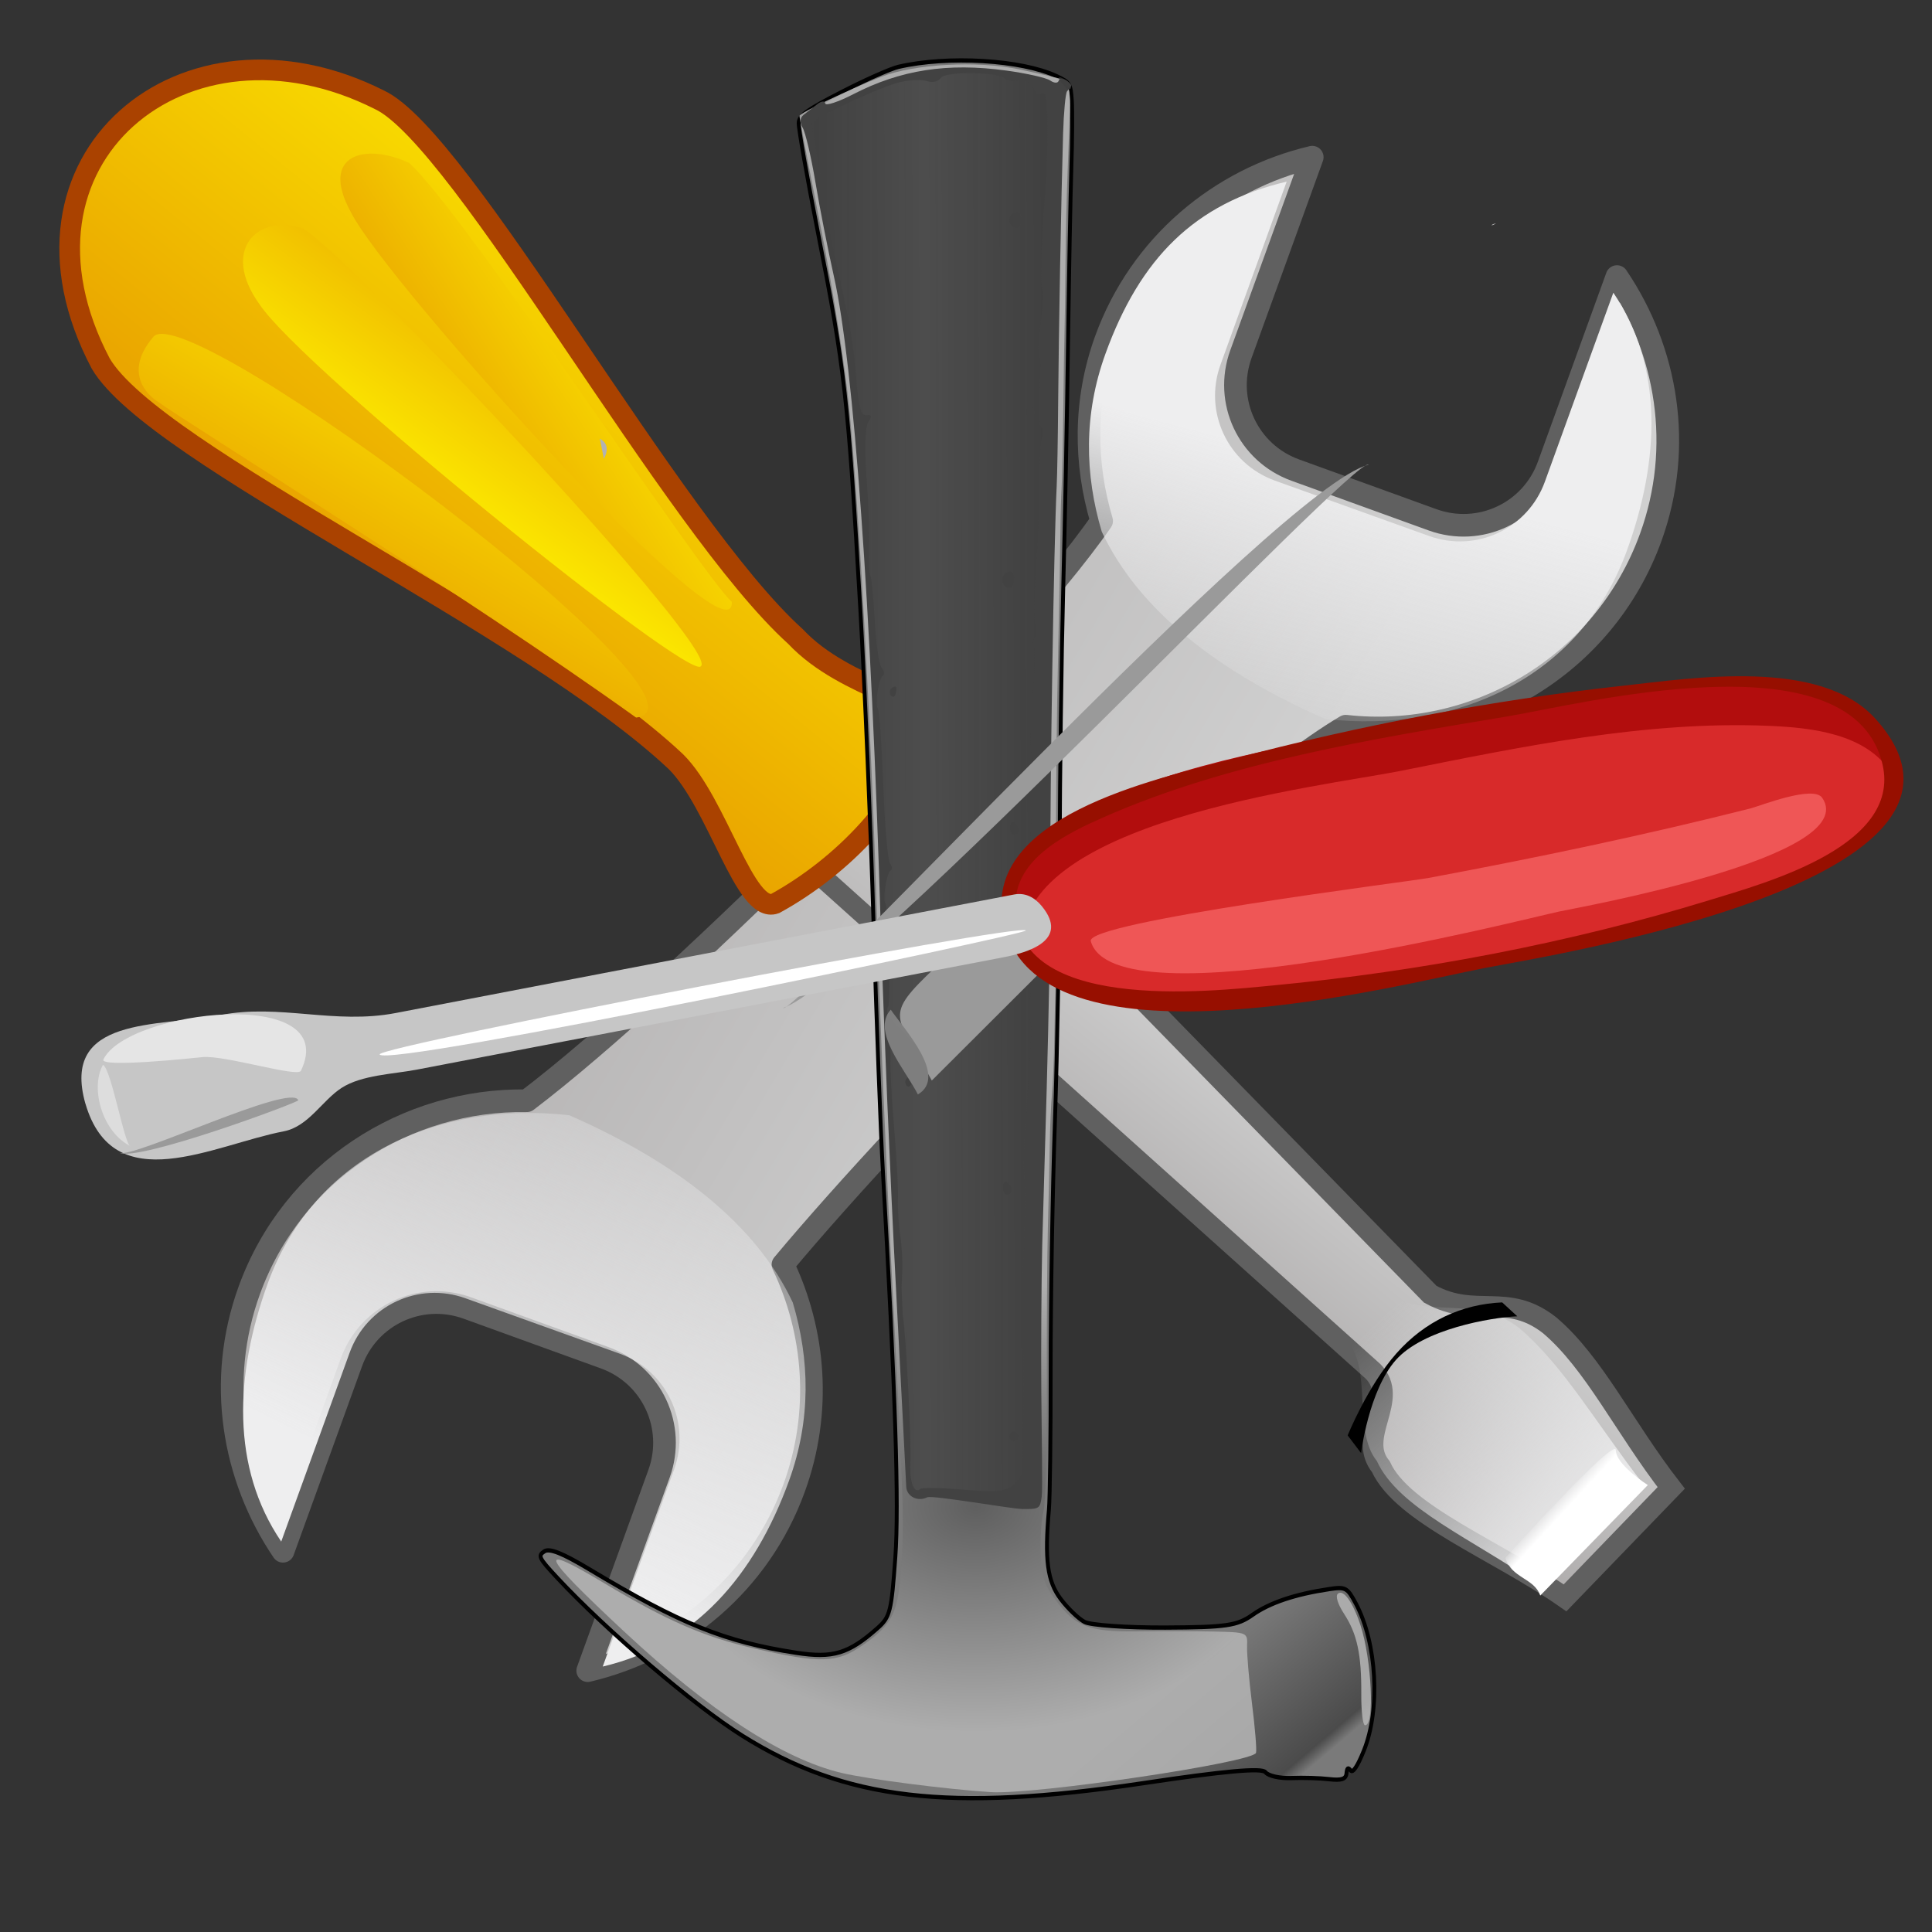<?xml version="1.0"?><svg width="106.667" height="106.667" xmlns="http://www.w3.org/2000/svg" xmlns:xlink="http://www.w3.org/1999/xlink">
 <rect width="100%" height="100%" fill="#333333" stroke="none"/>
 <title>3 tools</title>
 <defs>
  <linearGradient id="linearGradient9171">
   <stop stop-color="#fded00" offset="0" id="stop9172"/>
   <stop stop-color="#eaa600" offset="1" id="stop9173"/>
  </linearGradient>
  <linearGradient id="linearGradient7925">
   <stop stop-color="#d0d0d0" offset="0" id="stop7926"/>
   <stop stop-color="#a6a3a3" offset="1" id="stop7927"/>
  </linearGradient>
  <linearGradient id="linearGradient7300">
   <stop stop-color="#ffffff" offset="0" id="stop7301"/>
   <stop stop-color="#ffffff" stop-opacity="0" offset="1" id="stop7302"/>
  </linearGradient>
  <linearGradient id="linearGradient6053">
   <stop stop-color="#eeeeef" offset="0" id="stop6054"/>
   <stop stop-color="#eeeeef" stop-opacity="0" offset="1" id="stop6055"/>
  </linearGradient>
  <linearGradient y2="0.246" y1="0.587" xlink:href="#linearGradient7925" x2="0.096" x1="0.635" id="linearGradient10435"/>
  <linearGradient y2="1.02" y1="0.514" xlink:href="#linearGradient6053" x2="0.295" x1="0.437" id="linearGradient10439"/>
  <linearGradient y2="-0.165" y1="0.781" xlink:href="#linearGradient6053" x2="0.97" x1="0.493" id="linearGradient10443"/>
  <linearGradient y2="0.7" y1="0.421" xlink:href="#linearGradient7925" x2="0.38" x1="0.611" id="linearGradient2368"/>
  <linearGradient y2="0.641" y1="0.215" xlink:href="#linearGradient9171" x2="0.431" x1="0.782" id="linearGradient2369"/>
  <linearGradient y2="0.101" y1="0.901" xlink:href="#linearGradient6053" x2="0.094" x1="0.872" id="linearGradient2370"/>
  <linearGradient y2="0.407" y1="0.474" xlink:href="#linearGradient7300" x2="0.349" x1="0.414" id="linearGradient2371"/>
  <linearGradient y2="0.723" y1="0.272" xlink:href="#linearGradient9171" x2="0.377" x1="0.769" id="linearGradient2372"/>
  <linearGradient y2="0.666" y1="0.328" xlink:href="#linearGradient9171" x2="0.396" x1="0.807" id="linearGradient2373"/>
  <linearGradient y2="0.231" y1="0.623" xlink:href="#linearGradient9171" x2="0.72" x1="0.414" id="linearGradient2374"/>
  <linearGradient id="svg_65">
   <stop stop-color="#5b5b5b" offset="0" id="svg_108"/>
   <stop stop-color="#b4b4b4" offset="1" id="svg_107"/>
  </linearGradient>
  <linearGradient id="svg_67">
   <stop stop-color="#7a7a7a" offset="0" id="svg_106"/>
   <stop stop-color="#4b4b4b" offset="0.087" id="svg_105"/>
   <stop stop-color="#7a7a7a" offset="1" id="svg_104"/>
  </linearGradient>
  <linearGradient id="svg_63">
   <stop stop-color="#3e3e3e" stop-opacity="0.837" offset="0" id="svg_103"/>
   <stop stop-color="#505050" stop-opacity="0.908" offset="0.5" id="svg_102"/>
   <stop stop-color="#3e3e3e" stop-opacity="0.806" offset="1" id="svg_101"/>
  </linearGradient>
  <linearGradient y2="0.088" y1="-0.012" xlink:href="#svg_67" x2="0.209" x1="0.168" id="svg_66"/>
  <radialGradient xlink:href="#svg_65" r="167.851" id="svg_64" gradientUnits="userSpaceOnUse" gradientTransform="matrix(0.498, 0.001, -0.001, 0.318, -31.108, 36.426)" fy="202.564" fx="601.617" cy="202.564" cx="601.617"/>
  <linearGradient y2="0.357" y1="0.35" xlink:href="#svg_63" x2="0.053" x1="1.071" id="svg_62"/>
  <linearGradient y2="12.151" y1="-5.714" x2="-12.295" x1="7.133" id="svg_203">
   <stop stop-color="#C6C6C6" offset="0" id="svg_205"/>
   <stop stop-color="#000000" offset="1" id="svg_204"/>
  </linearGradient>
 </defs>
 <g>
  <title>Layer 1</title>
  <path fill="url(#linearGradient10435)" stroke="#606060" stroke-width="1.25" stroke-linecap="round" stroke-linejoin="round" stroke-miterlimit="4" id="path1683" d="m72.45,8.678c-5.081,1.196 -9.492,4.826 -11.401,10.096c-1.211,3.344 -1.174,6.817 -0.227,9.988c-5.119,7.411 -23.429,25.718 -31.736,32.012c-6.645,-0.111 -12.938,3.878 -15.325,10.47c-1.813,5.006 -0.913,10.305 1.863,14.402l3.778,-10.431c0.943,-2.604 3.799,-3.942 6.404,-2.998l7.581,2.746c2.604,0.943 3.942,3.799 2.998,6.404l-3.937,10.871c5.081,-1.196 9.492,-4.826 11.401,-10.096c1.516,-4.186 1.157,-8.591 -0.622,-12.323c6.736,-8.07 23.151,-25.019 31.074,-29.726c7.181,0.806 14.269,-3.334 16.836,-10.421c1.813,-5.006 0.913,-10.305 -1.863,-14.402l-3.778,10.431c-0.943,2.604 -3.799,3.942 -6.404,2.998l-7.581,-2.746c-2.604,-0.943 -3.942,-3.799 -2.998,-6.404l3.937,-10.871z"/>
  <path fill="url(#linearGradient10439)" stroke-width="1.25" stroke-linecap="round" stroke-linejoin="round" stroke-miterlimit="4" id="path2940" d="m71.04,10.027c-5.081,1.196 -8.098,4.234 -10.007,9.504c-1.211,3.344 -1.149,6.659 -0.202,9.83c2.034,4.319 6.387,7.717 12.336,10.336c7.181,0.806 14.093,-2.224 16.66,-9.311c1.813,-5.006 2.023,-10.129 -0.754,-14.226l-3.778,10.431c-0.943,2.604 -3.799,3.942 -6.404,2.998l-8.507,-3.055c-2.604,-0.943 -3.942,-3.799 -2.998,-6.404l3.653,-10.104z"/>
  <path fill="url(#linearGradient10443)" stroke-width="1.25" stroke-linecap="round" stroke-linejoin="round" stroke-miterlimit="4" id="path4183" d="m33.276,92.012c5.081,-1.196 8.382,-5.002 10.291,-10.272c1.211,-3.344 1.149,-6.659 0.202,-9.83c-2.034,-4.319 -6.387,-7.717 -12.336,-10.336c-7.181,-0.806 -14.093,2.224 -16.66,9.311c-1.813,5.006 -2.023,10.129 0.754,14.226l3.778,-10.431c0.943,-2.604 3.799,-3.942 6.404,-2.998l8.507,3.055c2.604,0.943 3.942,3.799 2.998,6.404l-3.937,10.871z"/>
  <path fill="url(#linearGradient2368)" fill-rule="evenodd" stroke="#606060" stroke-width="0.856pt" id="path4806" d="m45.03,48.099l5.221,-6.045l28.714,29.401c2.519,1.375 4.236,-0.14 6.595,1.717c2.451,2.083 4.099,5.61 6.71,8.976l-5.863,6.07c-3.763,-2.626 -8.971,-4.61 -10.167,-7.237c-1.376,-1.702 1.101,-3.725 -0.435,-5.267l-30.775,-27.615z"/>
  <path fill="url(#linearGradient2369)" fill-rule="evenodd" stroke="#aa4200" stroke-width="0.856pt" id="path4807" d="m51.037,40.406c0.516,-1.916 -4.266,-2.227 -7.121,-5.267c-6.8,-6.131 -18.414,-27.511 -22.967,-29.629c-10.747,-5.419 -21.334,3.288 -15.387,14.563c2.988,5.08 23.633,14.334 31.758,21.982c2.306,2.289 3.81,8.431 5.474,7.831c3.711,-2.036 7.261,-5.678 8.243,-9.48z"/>
  <path fill="url(#linearGradient2370)" fill-rule="evenodd" stroke-width="0.856pt" id="path4810" d="m76.493,71.458c2.519,1.375 5.038,0.021 7.397,1.877c2.451,2.083 4.259,5.289 6.871,8.655l-5.702,5.588c-3.763,-2.626 -7.848,-4.289 -9.043,-6.916c-1.376,-1.702 -0.183,-5.17 -1.719,-6.712l2.197,-2.493z"/>
  <path fill="#000000" fill-rule="evenodd" stroke-width="1pt" id="path4808" d="m82.938,71.906c-2.224,0.097 -4.259,1.028 -5.844,2.818c-1.584,1.79 -2.688,4.526 -2.688,4.526l0.741,0.977c0,0 0.415,-3.44 1.92,-5.141c1.506,-1.701 5.235,-2.348 6.703,-2.412l-0.834,-0.768z"/>
  <path fill="url(#linearGradient2371)" fill-rule="evenodd" stroke-width="1pt" id="path6057" d="m85.038,88.092l5.939,-6.1c0,0 -1.766,-1.124 -1.766,-1.926c0,-0.803 -6.1,5.939 -6.1,5.939c0.321,1.124 1.605,1.124 1.926,2.087z"/>
  <path fill="url(#linearGradient2372)" fill-rule="evenodd" stroke-width="1pt" id="path9175" d="m8.634,22.121c0,0 -2.087,-1.284 -0.161,-3.531c1.926,-2.247 32.103,20.385 26.645,21.027c-9.631,-6.902 -24.238,-15.891 -26.485,-17.496z"/>
  <path fill="url(#linearGradient2373)" fill-rule="evenodd" stroke-width="1pt" id="path9176" d="m19.377,11.723c-1.766,-3.21 0.803,-3.852 3.21,-2.729c3.05,2.729 16.051,22.632 17.817,24.238c0.161,3.692 -19.101,-17.657 -21.027,-21.509z"/>
  <path fill="url(#linearGradient2374)" fill-rule="evenodd" stroke-width="1pt" id="path9177" d="m14.314,16.78c-2.132,-2.979 -0.109,-4.998 2.414,-4.166c3.153,2.05 23.095,23.318 21.967,24.167c-0.529,0.918 -22.014,-16.403 -24.382,-20.001z"/>

  <g transform="matrix(-0.159, -0, 0, -0.174, 84.191, 101.989)" id="svg_159"/>
  <g transform="matrix(-0.159, -0, 0, -0.174, 84.191, 101.989)" id="svg_153">
   <g transform="matrix(1.348, 0, 0, 1.348, -170.993, -28.717)" id="svg_154">
    <path fill="url(#svg_66)" stroke="#000000" id="svg_158" d="m243.557,432.454c-0.166,-2.299 -0.113,-9.348 0.119,-15.664c0.231,-6.316 0.621,-25.016 0.866,-41.554c0.245,-16.538 0.806,-42.73 1.247,-58.205c0.441,-15.474 0.848,-43.21 0.904,-61.636c0.056,-18.426 0.608,-46.949 1.227,-63.386c0.619,-16.437 1.11,-42.571 1.091,-58.076c-0.019,-15.505 0.182,-30.428 0.448,-33.163c1.143,-11.779 0.421,-16.818 -3.012,-21.003c-1.811,-2.207 -4.582,-4.647 -6.159,-5.421c-1.577,-0.774 -10.945,-1.373 -20.819,-1.331c-15.672,0.067 -18.522,0.446 -22.44,2.983c-4.422,2.863 -10.956,4.871 -19.784,6.078c-4.214,0.576 -4.647,0.361 -6.842,-3.399c-5.441,-9.321 -6.373,-24.849 -2.077,-34.603c1.634,-3.71 2.852,-5.375 3.423,-4.679c0.652,0.795 0.933,0.604 1.064,-0.723c0.131,-1.327 1.312,-1.681 4.471,-1.339c2.361,0.255 6.726,0.375 9.699,0.265c2.973,-0.11 5.984,0.505 6.69,1.366c0.89,1.085 10.53,0.298 31.435,-2.566c50.17,-6.874 76.844,-3.997 103.305,11.143c12.399,7.094 35.081,24.786 47.799,37.283c4.666,4.585 4.936,5.096 3.235,6.129c-1.322,0.803 -4.636,-0.397 -11.531,-4.176c-23.648,-12.958 -34.83,-17.084 -53.37,-19.696c-9.47,-1.334 -13.509,-0.216 -20.927,5.793c-3.255,2.637 -3.588,3.848 -4.599,16.732c-0.967,12.332 -0.042,38.473 3.224,91.086c0.562,9.049 1.637,35.214 2.389,58.144c0.752,22.93 2.281,56.096 3.397,73.703c3.178,50.113 3.978,56.633 10.881,88.617c2.846,13.187 5.1,24.921 5.01,26.076c-0.136,1.739 -2.048,2.986 -11.098,7.239c-6.014,2.826 -12.583,5.489 -14.599,5.918c-12.719,2.707 -31.76,1.671 -40.792,-2.219c-3.345,-1.44 -3.593,-1.806 -3.876,-5.719z"/>
    <path opacity="0.88" fill="url(#svg_64)" id="svg_157" d="m244.035,431.339c0.093,-2.93 0.364,-9.833 0.603,-15.339c0.239,-5.506 0.485,-15.399 0.547,-21.984c0.062,-6.586 0.169,-13.358 0.239,-15.049c0.07,-1.691 0.217,-10.074 0.326,-18.627c0.109,-8.554 0.309,-17.123 0.444,-19.043c0.135,-1.92 0.272,-6.469 0.305,-10.11c0.033,-3.641 0.266,-15.172 0.518,-25.626c0.502,-20.781 0.611,-31.466 0.619,-60.447c0.003,-10.54 0.072,-20.623 0.154,-22.405c0.082,-1.783 0.215,-6.971 0.296,-11.531c0.081,-4.559 0.347,-10.201 0.59,-12.537c0.244,-2.336 0.505,-7.839 0.58,-12.229c0.075,-4.39 0.292,-13.179 0.482,-19.532c0.189,-6.353 0.305,-23.215 0.258,-37.471c-0.048,-14.256 0.341,-27.296 0.864,-28.978c0.523,-1.682 0.846,-6.083 0.717,-9.781c-0.198,-5.678 -0.813,-7.429 -3.955,-11.261c-5.091,-6.207 -8.601,-7.415 -21.094,-7.259c-5.908,0.074 -14.68,0.054 -19.495,-0.045c-8.707,-0.178 -8.753,-0.197 -8.615,-3.43c0.076,-1.788 -0.5,-7.912 -1.28,-13.609c-0.78,-5.697 -1.242,-10.876 -1.025,-11.509c0.785,-2.29 57.103,-9.909 68.369,-9.249c11.438,0.669 31.733,3.062 38.461,4.533c15.042,3.29 33.897,14.5 55.908,33.24c21.837,18.592 22.968,21.164 4.968,11.301c-15.872,-8.697 -25.716,-12.608 -38.382,-15.249c-17.077,-3.56 -21.303,-3.466 -27.781,0.619c-7.609,4.799 -9.195,7.479 -9.998,16.904c-0.995,11.672 -0.907,14.425 2.18,68.742c1.522,26.782 3.284,65.104 3.914,85.161c1.343,42.732 4.594,97.209 7.241,121.325c1.028,9.368 4.327,28.358 7.331,42.2c3.004,13.842 5.434,25.452 5.399,25.8c-0.066,0.667 -12.849,6.239 -21.02,9.163c-8.548,3.059 -24.673,3.869 -35.545,1.786c-5.667,-1.086 -10.977,-2.238 -11.8,-2.561c-0.839,-0.329 -1.422,-2.926 -1.327,-5.915zm-74.828,-357.758c-2.927,-8.172 -3.698,-23.799 -1.161,-23.549c0.552,0.055 0.979,3.32 0.95,7.257c-0.069,9.374 1.059,14.216 4.408,18.925c1.648,2.317 2.301,4.22 1.634,4.767c-1.417,1.165 -3.885,-1.967 -5.831,-7.4z"/>
    <path fill="#424242" id="svg_156" d="m243.737,435.862c0.179,-0.249 0.651,-0.803 1.049,-1.231c0.398,-0.428 0.858,-4.9 1.023,-9.936c0.488,-14.934 1.139,-47.377 1.272,-63.423c0.068,-8.225 0.239,-17.054 0.379,-19.619c0.712,-13.013 1.726,-69.799 1.644,-92.047c-0.096,-26.119 1.869,-77.694 2.083,-86.647c0.214,-8.953 0.32,-24.408 0.235,-34.345c-0.085,-9.937 -0.356,-23.084 -0.109,-24.738c0.433,-2.896 0.62,-3.004 5.123,-2.947c2.571,0.032 23.144,3.318 24.375,2.752c2.449,-1.127 5.326,0.217 5.405,2.525c0.03,0.893 1.228,22.049 2.661,47.013c1.433,24.965 3.183,62.962 3.889,84.439c2.502,76.133 6.943,132.495 12.092,153.458c1.503,6.119 3.639,16.064 4.746,22.099c1.107,6.035 2.599,11.829 3.316,12.875c0.775,1.132 0.667,2.348 -0.269,3.005c-0.864,0.607 -2.435,1.728 -3.491,2.492c-1.056,0.764 -1.991,0.857 -2.078,0.208c-0.087,-0.649 -3.342,0.322 -7.234,2.158c-12.178,5.745 -24.3,7.457 -39.418,5.565c-5.233,-0.655 -10.322,-1.708 -11.309,-2.34c-0.987,-0.632 -1.956,-0.676 -2.154,-0.098c-0.198,0.578 -1.079,0.642 -1.958,0.142c-0.879,-0.5 -1.451,-1.113 -1.272,-1.362z"/>
    <path opacity="0.885" fill="url(#svg_62)" id="svg_155" d="m243.808,435.397c0.18,-0.526 1.019,-0.232 1.863,0.652c1.826,1.913 1.555,2.436 -0.622,1.197c-0.863,-0.491 -1.422,-1.323 -1.241,-1.849zm6.023,-10.101c-0.037,-4.36 0.223,-10.922 0.578,-14.584c1.016,-10.494 1.393,-22.003 0.747,-22.791c-0.325,-0.396 -0.134,-3.831 0.423,-7.633c0.557,-3.802 0.724,-7.266 0.37,-7.697c-0.354,-0.431 -0.384,-4.135 -0.067,-8.231c0.317,-4.096 0.177,-7.934 -0.311,-8.528c-0.488,-0.595 -0.605,-1.847 -0.26,-2.783c0.345,-0.936 0.639,-6.056 0.653,-11.377c0.014,-5.321 0.233,-11.889 0.487,-14.595c0.863,-9.194 1.036,-17.802 0.374,-18.609c-0.363,-0.442 -0.249,-1.526 0.253,-2.408c0.502,-0.882 0.623,-1.957 0.269,-2.388c-0.354,-0.431 -0.214,-5.966 0.31,-12.298c0.524,-6.333 0.617,-11.923 0.207,-12.424c-0.411,-0.501 -0.575,-3.488 -0.366,-6.639c0.726,-10.911 0.907,-19.864 0.413,-20.465c-0.595,-0.726 -0.635,-2.882 -0.229,-12.503c0.17,-4.026 0.077,-7.602 -0.205,-7.946c-0.282,-0.344 -0.057,-3.737 0.5,-7.539c0.557,-3.802 0.736,-7.252 0.397,-7.665c-0.627,-0.765 -0.473,-4.351 0.992,-23.057c0.453,-5.788 0.675,-11.411 0.492,-12.497c-0.462,-2.752 -0.297,-14.773 0.334,-24.266c0.291,-4.384 0.283,-11.728 -0.018,-16.32c-0.301,-4.592 -0.362,-12.288 -0.136,-17.102c0.227,-4.814 0.22,-9.828 -0.015,-11.143c-0.245,-1.373 0.653,-3.409 2.11,-4.783c2.09,-1.971 4.397,-2.245 13.1,-1.558c5.81,0.459 10.934,0.531 11.386,0.16c1.542,-1.264 2.795,1.721 2.534,6.034c-0.309,5.099 1.167,31.339 1.96,34.852l0.31,6.477l-0.196,3.975c-0.108,2.186 0.138,5.956 0.546,8.379c0.408,2.422 0.664,6.297 0.569,8.61c-0.095,2.313 0.337,9.669 0.959,16.347c0.622,6.678 1.062,13.893 0.978,16.034c-0.084,2.141 0.141,5.799 0.502,8.129c0.36,2.33 0.406,4.44 0.102,4.69c-0.732,0.601 -0.09,23.334 0.686,24.281c0.807,0.984 -0.324,7.393 -1.381,7.824c-0.459,0.187 -0.369,0.908 0.2,1.602c0.569,0.694 1.352,8.983 1.74,18.419c0.388,9.436 1.005,17.523 1.371,17.97c0.854,1.041 -0.215,7.452 -1.317,7.901c-0.459,0.187 -0.288,1.007 0.38,1.821c0.668,0.815 1.463,5.858 1.766,11.208c0.303,5.349 0.812,10.045 1.131,10.434c0.319,0.389 0.467,3.428 0.329,6.754c-0.138,3.325 0.17,10.831 0.685,16.68c0.515,5.849 0.325,11.519 -0.422,12.599c-1.049,1.517 -0.945,1.918 0.457,1.757c1.406,-0.161 2.001,1.947 2.637,9.347c0.452,5.255 1.494,11.887 2.315,14.737l1.636,7.103l2.204,9.056c1.98,8.139 1.991,10.675 3.639,19.273c0.906,4.73 1.645,8.875 1.641,9.213c-0.012,1.042 -17.667,8.549 -22.686,9.646c-2.611,0.571 -5.811,0.679 -7.11,0.24c-1.3,-0.439 -2.885,-0.078 -3.524,0.801c-1.156,1.591 -15.235,1.385 -16.57,-0.243c-0.364,-0.444 -1.93,-0.644 -3.48,-0.443c-1.829,0.237 -3.153,-0.365 -3.775,-1.717c-0.527,-1.145 -1.32,-1.784 -1.762,-1.421c-1.408,1.155 -1.774,-0.574 -1.843,-8.698zm9.204,-19.618c0.733,-0.601 0.84,-1.692 0.24,-2.424c-1.137,-1.387 -2.495,-0.9 -2.679,0.959c-0.184,1.86 1.053,2.602 2.439,1.465zm-4.054,-45.688c0.488,-0.401 0.56,-1.128 0.16,-1.616c-0.401,-0.488 -1.128,-0.56 -1.616,-0.16c-0.488,0.401 -0.56,1.128 -0.16,1.616c0.401,0.488 1.128,0.56 1.616,0.16zm5.892,-38.993c0.733,-0.601 0.84,-1.692 0.24,-2.424c-1.137,-1.387 -2.495,-0.9 -2.679,0.959c-0.184,1.86 1.053,2.602 2.439,1.465zm-1.525,-58.901c0.241,-0.702 0.129,-1.653 -0.247,-2.113c-0.377,-0.46 -1.085,-0.508 -1.573,-0.107c-0.488,0.401 -0.377,1.351 0.247,2.113c0.624,0.761 1.332,0.81 1.573,0.107zm30.702,32.001c0.488,-0.401 0.541,-1.151 0.117,-1.669c-0.424,-0.517 -0.968,-0.366 -1.209,0.337c-0.241,0.702 -0.293,1.453 -0.117,1.669c0.177,0.215 0.721,0.064 1.209,-0.337zm-28.864,-116.681c0.241,-0.702 0.129,-1.653 -0.247,-2.113c-0.377,-0.46 -1.085,-0.508 -1.573,-0.107c-0.488,0.401 -0.377,1.351 0.247,2.113c0.624,0.761 1.332,0.81 1.573,0.107zm24.876,24.897c0.488,-0.401 0.541,-1.151 0.117,-1.669c-0.424,-0.517 -0.968,-0.366 -1.209,0.337c-0.241,0.702 -0.293,1.453 -0.117,1.669c0.177,0.215 0.721,0.064 1.209,-0.337zm-26.844,-83.434c0.488,-0.401 0.56,-1.128 0.16,-1.616c-0.401,-0.488 -1.128,-0.56 -1.616,-0.16c-0.488,0.401 -0.56,1.128 -0.16,1.616c0.401,0.488 1.128,0.56 1.616,0.16z"/>
   </g>
  </g>

  <path fill="#b2b2b2" id="svg_272" d="m33.119,24.219c0.075,0.374 0.147,0.746 0.221,1.12c0.269,-0.514 0.194,-0.886 -0.221,-1.12"/>
  <path fill="#9a9a9a" id="svg_261" d="m75.561,25.659c-4.827,1.17 -31.765,30.51 -32.32,29.988c4.141,-1.344 31.651,-30.622 32.32,-29.988"/>
  <path fill="#c4c4c4" id="svg_257" d="m82.592,12.342c-0.2,0 -0.418,0.217 0,0"/>
  <path fill="#9a9a9a" id="svg_256" d="m56.231,49.059c-1.523,1.444 -3.048,2.888 -4.571,4.332c-2.948,2.795 -2.22,2.557 -0.215,6.266c2.727,-2.721 5.455,-5.441 8.182,-8.163c-1.144,-0.797 -2.278,-1.607 -3.396,-2.436m1.719,-1.63c-0.153,0.144 -0.307,0.29 -0.459,0.435c1.208,0.726 2.43,1.427 3.667,2.108c0.091,-0.091 0.183,-0.184 0.275,-0.275c-1.179,-0.731 -2.347,-1.478 -3.483,-2.267"/>
  <path fill="url(#svg_203)" id="svg_255" d="m49.179,55.745c-1.095,1.193 0.8,3.312 1.499,4.68c1.668,-0.991 -0.745,-3.59 -1.499,-4.68m9.463,-8.973c-0.232,0.219 -0.461,0.438 -0.692,0.657c1.297,0.902 2.82,2.683 4.12,1.633c-1.142,-0.764 -2.285,-1.527 -3.427,-2.29"/>
  <path fill="#b2b2b2" id="svg_254" d="m57.491,47.864c-0.477,0.258 -0.869,0.824 -1.26,1.196c1.71,1.267 3.475,3.578 4.926,0.912c-1.237,-0.681 -2.46,-1.382 -3.667,-2.108"/>
  <g transform="rotate(-148.27, 54.871, 51.236)" id="svg_280">
   <path fill="#d82a2a" id="svg_267" d="m54.04,51.589c5.981,5.477 -8.652,17.031 -11.92,20.083c-5.047,4.712 -10.392,9.93 -16.731,13.209c-2.09,1.081 -4.794,2.082 -6.95,0.599c-6.855,-4.715 5.803,-15.407 8.937,-18.444c5.47,-5.302 11.338,-11 18.255,-14.738c2.38,-1.286 6.048,-2.887 8.409,-0.709"/>
   <path fill="#b20d0d" id="svg_266" d="m54.04,51.808c-0.376,-0.246 -0.753,-0.491 -1.128,-0.736c4.219,5.714 -9.288,16.283 -12.594,19.366c-4.898,4.568 -10.01,9.458 -16.017,12.821c-1.984,1.111 -4.766,2.456 -7.069,1.31c5.389,7.144 19.237,-7.526 22.38,-10.373c3.427,-3.102 20.904,-16.457 14.428,-22.388"/>
   <path fill="#ef5656" id="svg_265" d="m49.938,53.433c0.808,0.741 -13.193,12.018 -14.018,12.768c-4.496,4.093 -8.9,8.274 -13.107,12.621c-0.366,0.377 -2.261,2.938 -3.062,2.58c-3.584,-1.601 8.279,-12.237 9.048,-12.973c1.536,-1.472 17.607,-18.244 21.138,-14.996"/>
   <path fill="#970f00" id="svg_264" d="m30.63,63.637c-2.842,2.612 -22.634,19.691 -11.066,23.028c4.359,1.257 9.779,-3.427 12.771,-5.763c5.789,-4.522 11.25,-9.541 16.239,-14.806c2.932,-3.093 10.455,-10.235 5.765,-14.561c-6.272,-5.763 -20.227,8.902 -23.709,12.102m-12.577,21.241c-3.599,-3.272 1.849,-9.072 4.043,-11.577c5.296,-6.044 11.467,-11.704 17.978,-16.641c2.767,-2.097 11.625,-9.093 14.594,-3.456c1.116,2.118 -0.565,4.72 -1.766,6.465c-4.232,6.153 -10.292,11.419 -15.987,16.401c-3.106,2.717 -13.61,13.653 -18.861,8.809"/>
   <path fill="#c6c6c6" id="svg_263" d="m92.441,16.619c3.692,3.393 -1.177,5.677 -3.79,8.082c-2.459,2.264 -5.617,2.835 -8.167,5.181c-2.87,2.639 -5.741,5.277 -8.611,7.916c-4.657,4.28 -9.316,8.56 -13.975,12.839c-1.003,0.922 -2.005,1.842 -3.007,2.762c-0.457,0.421 -1.044,0.462 -1.645,0.254c-2.309,-0.8 -0.675,-2.595 0.339,-3.526c6.502,-5.972 13.005,-11.944 19.506,-17.918c1.59,-1.46 3.179,-2.921 4.768,-4.381c0.981,-0.9 2.425,-1.844 2.995,-3.032c0.551,-1.149 0.436,-2.784 1.454,-3.721c2.919,-2.683 5.984,-8.197 10.131,-4.455"/>
   <path fill="#ffffff" id="svg_262" d="m80.043,27.467c0.341,0.314 -26.389,24.905 -26.745,24.578c-0.162,-0.148 26.113,-25.103 26.745,-24.578"/>
  </g>
  <g transform="rotate(-154.438, 10.93, 59.951)" id="svg_281">
   <path fill="#e5e5e5" id="svg_260" d="m16.268,59.013c0,3.026 -10.107,9.391 -10.107,4.142c0,-0.424 4.184,-1.033 5.225,-1.663c0.376,-0.229 4.882,-3.004 4.882,-2.478"/>
   <path fill="#9a9a9a" id="svg_259" d="m13.253,54.742c-1.159,0 -7.748,6.802 -7.664,6.883c0.765,0.722 6.863,-6.883 7.664,-6.883"/>
   <path fill="#dddddd" id="svg_258" d="m12.844,55.342c0.234,-0.226 2.803,3.393 3.318,3.393c0.093,-1.504 -1.616,-3.388 -3.318,-3.393"/>
  </g>
 </g>
</svg>